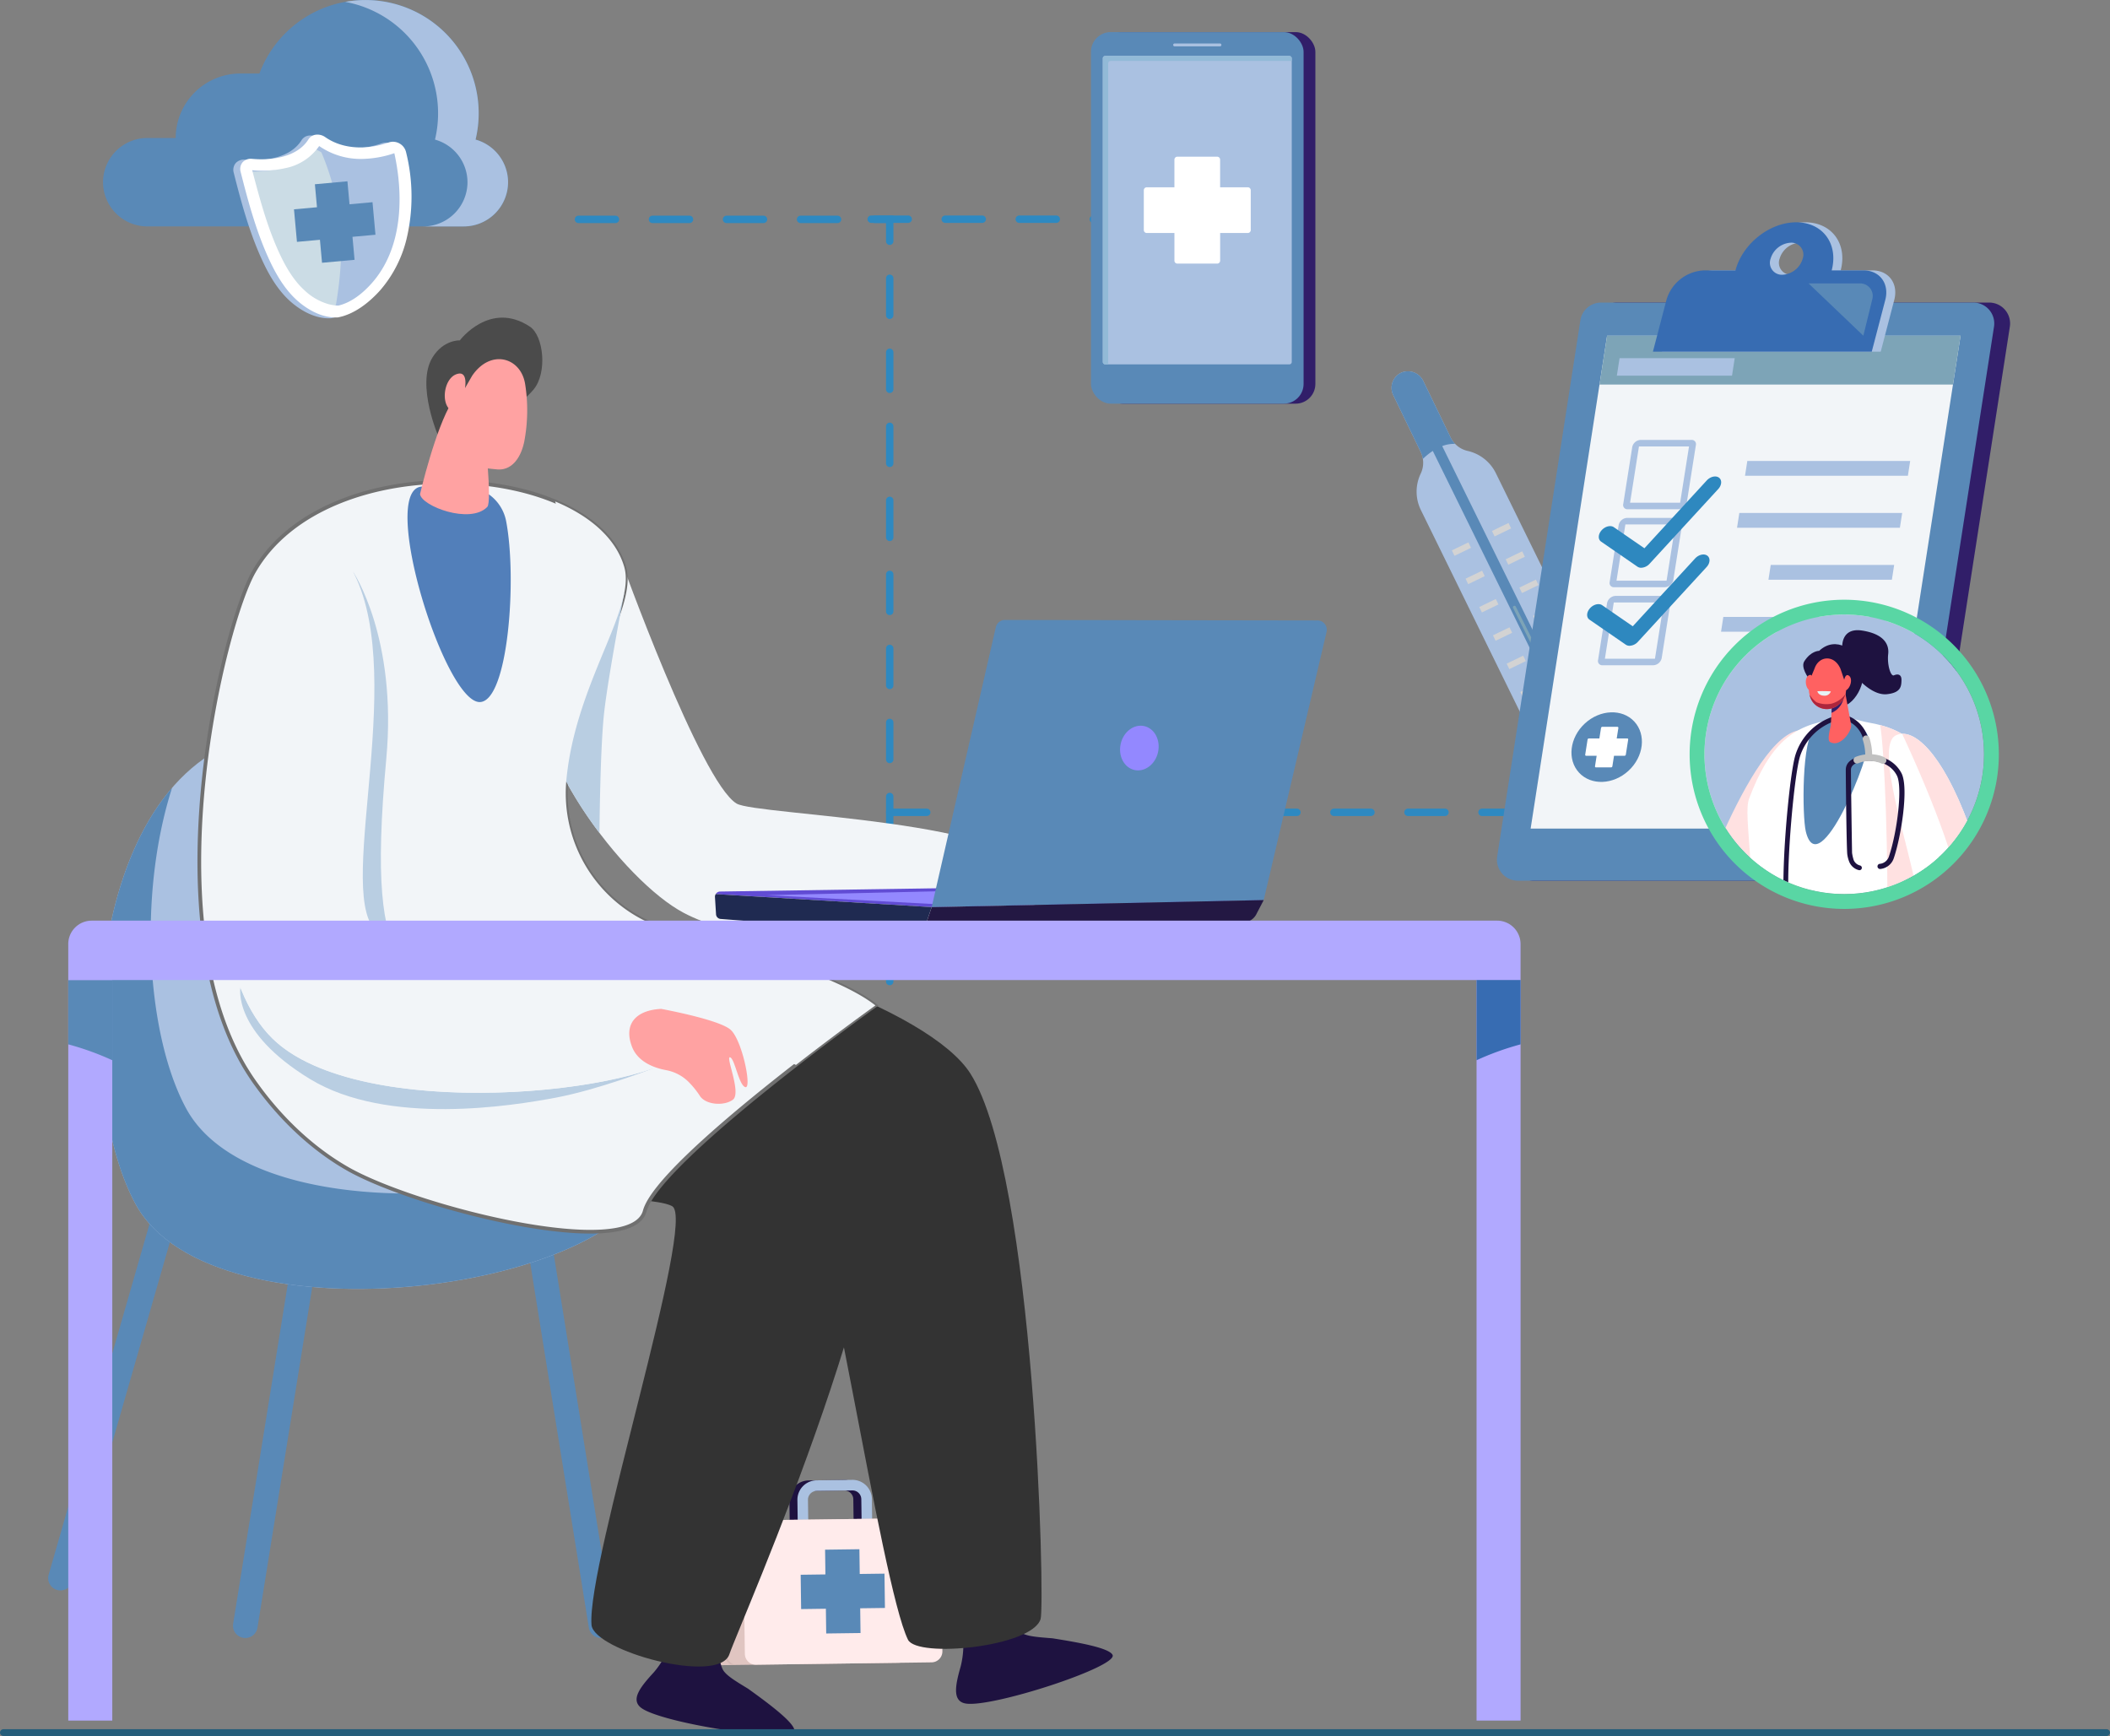 <svg xmlns="http://www.w3.org/2000/svg" xmlns:xlink="http://www.w3.org/1999/xlink" width="570" height="468.997" viewBox="0 0 570 468.997">
  <rect x="0" y="0" width="570" height="468.997" fill="#808080" stroke="none"/>
  <defs>
    <clipPath id="clip-path">
      <circle id="Ellipse_113" data-name="Ellipse 113" cx="37.759" cy="37.759" r="37.759" fill="none"/>
    </clipPath>
  </defs>
  <g id="occucare_andorra_3" transform="translate(-217 -4333)">
    <g id="Occucare_Taiwan_6" transform="translate(-595 4176)">
      <g id="Group_7633" data-name="Group 7633" transform="translate(822.831 216)">
        <g id="Group_7607" data-name="Group 7607" transform="translate(0)">
          <path id="Path_5918" data-name="Path 5918" d="M545.4,598H732.723" transform="translate(-315.88 -437.545)" fill="none" stroke="#2e89c1" stroke-linecap="round" stroke-width="2" stroke-dasharray="10"/>
          <path id="Path_5920" data-name="Path 5920" d="M545.4,598h68.353" transform="translate(-320.886 -597.783)" fill="none" stroke="#2e89c1" stroke-linecap="round" stroke-width="2" stroke-dasharray="10"/>
          <path id="Path_5919" data-name="Path 5919" d="M584.939,676.979V471.067H493" transform="translate(-355.42 -470.802)" fill="none" stroke="#2e89c1" stroke-linecap="round" stroke-width="2" stroke-dasharray="10"/>
          <g id="Group_7560" data-name="Group 7560" transform="translate(180.909 340.795)">
            <g id="Group_7559" data-name="Group 7559" transform="translate(21.511 0)">
              <g id="Group_7557" data-name="Group 7557" transform="translate(0 0.03)">
                <path id="Path_5865" data-name="Path 5865" d="M3161.116,647.769l-2.854.038-.091-6.813a2.391,2.391,0,0,0-2.42-2.353l-9.635.129a2.391,2.391,0,0,0-2.353,2.42l.091,6.813-2.854.038-.091-6.813a5.249,5.249,0,0,1,5.173-5.313l9.635-.129a5.249,5.249,0,0,1,5.313,5.172Z" transform="translate(-3140.907 -635.787)" fill="#1e1240"/>
              </g>
              <g id="Group_7558" data-name="Group 7558" transform="translate(2.163)">
                <path id="Path_5866" data-name="Path 5866" d="M3170.456,647.644l-2.854.038-.091-6.813a2.391,2.391,0,0,0-2.42-2.353l-9.635.129a2.391,2.391,0,0,0-2.353,2.42l.091,6.813-2.854.039-.091-6.813a5.248,5.248,0,0,1,5.172-5.313l9.635-.129a5.249,5.249,0,0,1,5.313,5.172Z" transform="translate(-3150.249 -635.661)" fill="#aac1e1"/>
              </g>
            </g>
            <path id="Path_5867" data-name="Path 5867" d="M3098.418,680.674l-47.441.635a2.964,2.964,0,0,0-2.924,3l.442,33.077a2.965,2.965,0,0,0,3,2.924l47.442-.635a2.964,2.964,0,0,0,2.924-3l-.442-33.077a2.964,2.964,0,0,0-3-2.925Z" transform="translate(-3048.053 -670.249)" fill="#e0c5c1"/>
            <path id="Path_5868" data-name="Path 5868" d="M3065.356,719.765l-.456-34.073a2.808,2.808,0,0,1,2.556-2.5l-1.391.019a2.685,2.685,0,0,0-1.6,2.487l.456,34.074a2.685,2.685,0,0,0,1.661,2.443l1.569-.021A2.68,2.68,0,0,1,3065.356,719.765Z" transform="translate(-3060.668 -672.183)" fill="#d4bab6"/>
            <path id="Path_5869" data-name="Path 5869" d="M3137.408,680.153l-47.441.635a2.965,2.965,0,0,0-2.924,3l.443,33.077a2.964,2.964,0,0,0,3,2.924l47.441-.635a2.965,2.965,0,0,0,2.924-3l-.442-33.077A2.965,2.965,0,0,0,3137.408,680.153Z" transform="translate(-3078.01 -669.848)" fill="#ffebeb"/>
            <path id="Path_5870" data-name="Path 5870" d="M3176.7,723.175l-6.684.089-.089-6.684-9.271.124.09,6.684-6.684.089.124,9.271,6.684-.089.09,6.684,9.271-.124-.09-6.684,6.684-.089Z" transform="translate(-3129.505 -697.837)" fill="#5989b7"/>
          </g>
          <g id="Group_7507" data-name="Group 7507" transform="translate(2.175 26.811)">
            <g id="Group_7506" data-name="Group 7506" transform="translate(0 0)">
              <path id="Path_5772" data-name="Path 5772" d="M-639.895,1947.8s21.746,60.576,31.469,66.427c5.377,3.235,78.065,4.447,81.073,20.363,5.241,27.761-71.1,21.948-95.336,9.172-16.2-8.539-43.635-44.15-40.151-68C-661.113,1963.923-652.995,1943.249-639.895,1947.8Z" transform="translate(794.4 -1882.951)" fill="#f2f5f8"/>
              <path id="Path_5773" data-name="Path 5773" d="M-494.5,2380.13a24.437,24.437,0,0,0-.154-12.391l12.5-4.117s.561,4.568,3.771,7.228c1.4,1.159,4.442,1.371,8.652,1.7,6.845,1.079,15.35,2.576,16.259,4.494,1.515,3.2-33.013,14.45-39.807,13.105C-496.829,2389.449-495.928,2385.127-494.5,2380.13Z" transform="translate(741.02 -2015.761)" fill="#1e1240"/>
              <path id="Path_5774" data-name="Path 5774" d="M-733.474,2124.788s-10.195,24.892,24.641,35.032c31.854,9.272,87.617-2.506,94.3,1.205s22.164,111.071,29.539,126.09c2.479,5.044,33.586,1.962,35.828-5.6,1.219-4.112-1.476-119.525-18.917-147.269-11.09-17.635-66.377-36.689-104.672-39.373C-725.563,2091.157-733.474,2118.462-733.474,2124.788Z" transform="translate(817.272 -1929.944)" fill="#333"/>
              <path id="Path_5775" data-name="Path 5775" d="M-617.856,2385.1a24.449,24.449,0,0,0,5.438-11.135l13.02,1.95s-1.555,4.333.115,8.152c.728,1.666,3.353,3.218,6.958,5.415,5.628,4.043,12.546,9.207,12.5,11.329-.085,3.537-35.983-1.951-41.446-6.208C-624.129,2392.377-621.38,2388.93-617.856,2385.1Z" transform="translate(781.425 -2019.062)" fill="#1e1240"/>
              <g id="Group_7492" data-name="Group 7492" transform="translate(0 111.789)">
                <g id="Group_7489" data-name="Group 7489" transform="translate(129.772 137.221)">
                  <path id="Path_5776" data-name="Path 5776" d="M-647.413,2325.74a3.318,3.318,0,0,1-1.62-2.368l-16.249-101.047a3.327,3.327,0,0,1,2.778-3.8,3.328,3.328,0,0,1,3.8,2.778l16.249,101.047a3.327,3.327,0,0,1-2.779,3.8A3.309,3.309,0,0,1-647.413,2325.74Z" transform="translate(665.322 -2218.49)" fill="#5989b7"/>
                </g>
                <g id="Group_7490" data-name="Group 7490" transform="translate(49.938 137.221)">
                  <path id="Path_5777" data-name="Path 5777" d="M-777.543,2325.74a3.32,3.32,0,0,0,1.619-2.368l16.249-101.047a3.328,3.328,0,0,0-2.778-3.8,3.328,3.328,0,0,0-3.8,2.778l-16.25,101.049a3.326,3.326,0,0,0,2.778,3.8A3.31,3.31,0,0,0-777.543,2325.74Z" transform="translate(782.538 -2218.49)" fill="#5989b7"/>
                </g>
                <g id="Group_7491" data-name="Group 7491" transform="translate(0 127.055)">
                  <path id="Path_5778" data-name="Path 5778" d="M-851.227,2308.312a3.32,3.32,0,0,0,1.9-2.157l28.276-98.363a3.326,3.326,0,0,0-2.3-4.1,3.327,3.327,0,0,0-4.1,2.3l-28.276,98.363a3.327,3.327,0,0,0,2.3,4.1A3.319,3.319,0,0,0-851.227,2308.312Z" transform="translate(855.86 -2203.563)" fill="#5989b7"/>
                </g>
                <path id="Path_5779" data-name="Path 5779" d="M-788.533,2017.179c33.093-4.21,54.287,74.88,54.287,74.88s54.777,6.438,49.4,41.5-119.824,49.867-140.849,11.111C-843.752,2111.387-838.908,2023.589-788.533,2017.179Z" transform="translate(849.296 -2017.016)" fill="#aac1e1"/>
                <path id="Path_5780" data-name="Path 5780" d="M-815.813,2039.37c-9.444,29.5-6.69,67.3,3.811,86.66,17.021,31.374,95.266,27.645,127.305,6.484a29.4,29.4,0,0,1-.151,8.172c-5.377,35.063-119.824,49.866-140.849,11.112C-839.7,2125.988-839.927,2067.371-815.813,2039.37Z" transform="translate(849.295 -2024.148)" fill="#5989b7"/>
              </g>
              <path id="Path_5781" data-name="Path 5781" d="M-765.568,2130.852s-10.195,24.893,24.641,35.032c31.854,9.277,75.311,6.453,81.994,10.166s-23.122,96.433-21.787,113.109c.561,7.006,34.444,16.341,37.246,7.941,2.69-8.065,51.491-117.326,40.071-149.371-6.993-19.624-41.841-30.912-80.135-33.6C-736.346,2110.421-765.568,2124.527-765.568,2130.852Z" transform="translate(827.507 -1936.003)" fill="#333"/>
              <path id="Path_5782" data-name="Path 5782" d="M-667.627,2039.493a38.46,38.46,0,0,1-29.13-40.737c2.4-26.423,18.97-46.537,15.626-57.844-8.39-28.379-80.359-33.142-100.055,1.436-8.05,14.127-27,90.9-2.913,132.934h0s.183.336.538.927c.128.211.258.422.388.633.119.193.248.4.39.623q1.152,1.834,2.425,3.567c4.387,6.095,12.6,15.758,24.486,22.548,18.594,10.625,76.623,25.133,80.3,11.443s62.322-55.559,62.322-55.559C-623.26,2051.543-648.731,2044.153-667.627,2039.493Z" transform="translate(836.736 -1873.651)" fill="#f2f5f8" stroke="#707070" stroke-width="1"/>
              <path id="Path_5783" data-name="Path 5783" d="M-657.223,2003.284a104.376,104.376,0,0,0,13.642,23.677c.081-7.675.363-24.775,1.3-32.8,1.226-10.522,5.377-31.879,5.377-31.879C-643.61,1960.66-652.547,1986.131-657.223,2003.284Z" transform="translate(792.512 -1887.749)" fill="#b9cee2"/>
              <path id="Path_5784" data-name="Path 5784" d="M-738.272,1953.75s11.966,17.742,8.936,50.534-1.1,46.288,3.6,53.626c8.9,13.9-12.535,4.262-17.8-9.47-.824-2.151-2.462-35.817-1.9-50.768S-738.272,1953.75-738.272,1953.75Z" transform="translate(820.679 -1885.051)" fill="#b9cee2"/>
              <path id="Path_5785" data-name="Path 5785" d="M-572.752,2061.957c-10.005-7.921-35.476-15.307-54.372-19.972a38.46,38.46,0,0,1-29.13-40.737c2.4-26.423,18.97-46.537,15.626-57.844-2.282-7.715-9.266-13.68-18.617-17.589,1.516,6.626,3.543,18.239,1.9,27.832-2.452,14.3-17.014,37.392-9.324,67.224,5.685,22.053,49.817,46.113,72.448,57.162C-582.457,2068.883-572.752,2061.957-572.752,2061.957Z" transform="translate(796.232 -1876.141)" fill="#f2f5f8"/>
              <path id="Path_5786" data-name="Path 5786" d="M-779.626,2118.65s-2.214,11.867,18.766,24.67,54.9,7.219,66.474,5.04,26.165-7.884,26.165-7.884-41.421,1.394-64.034-3.262S-779.626,2118.65-779.626,2118.65Z" transform="translate(831.567 -1937.637)" fill="#b9cee2"/>
              <path id="Path_5787" data-name="Path 5787" d="M-773.811,1948.06c3.836-3.989,16.13-6.981,20.755.608,16.539,27.145-3.531,86.484,6.822,98.482s65.65,10.48,84.084,25.631-84.187,30.949-111.662,3.859S-783.442,1958.076-773.811,1948.06Z" transform="translate(834.362 -1881.937)" fill="#f2f5f8"/>
              <path id="Path_5788" data-name="Path 5788" d="M-661.315,2107.67c-3.292-.757-7.97-.131-12.955.408-9.343,1.01-41.16,1.01-63.129-3.212s-27.273-5.122-37.626-22.04c-7.605-12.431-11.188-37.774-12.554-50.349-2.469,27.975-.253,58.566,13.768,72.389C-750.423,2127.922-672.589,2119.91-661.315,2107.67Z" transform="translate(834.362 -1910.157)" fill="#f2f5f8"/>
              <g id="Group_7493" data-name="Group 7493" transform="translate(180.137 81.676)">
                <path id="Path_5789" data-name="Path 5789" d="M-589.968,2079.872l92.822-1.406,54.1,3.713-89.7,1.9-58.34-3.514A1.416,1.416,0,0,1-589.968,2079.872Z" transform="translate(591.282 -2006.501)" fill="#614cd4"/>
                <path id="Path_5790" data-name="Path 5790" d="M-532.835,2085.06l-2.512,7.406c-.017,0-46.212-3.542-54.6-4.217a1.344,1.344,0,0,1-1.141-1.287l-.286-4.587a1.407,1.407,0,0,1,.2-.831Z" transform="translate(591.375 -2007.484)" fill="#1f2a51"/>
                <path id="Path_5791" data-name="Path 5791" d="M-524.481,2083.8l-46.177-2.462,58.637-1.351Z" transform="translate(584.767 -2006.985)" fill="#9388ff"/>
                <path id="Path_5792" data-name="Path 5792" d="M-505.426,2050.383l89.7-1.9,16.979-72.459a2.53,2.53,0,0,0-.548-2.217,2.531,2.531,0,0,0-2.11-.873l-84.413-.134a2.53,2.53,0,0,0-2.276,1.958Z" transform="translate(563.966 -1972.802)" fill="#5989b7"/>
                <ellipse id="Ellipse_111" data-name="Ellipse 111" cx="6.077" cy="5.168" rx="6.077" ry="5.168" transform="translate(108.284 39.42) rotate(-77.492)" fill="#9388ff"/>
                <path id="Path_5793" data-name="Path 5793" d="M-416.905,2083.92l-1.872,3.584a4.137,4.137,0,0,1-3.781,2.457c-14.549,0-82.452,3.14-86.555,3.269l2.512-7.405Z" transform="translate(565.142 -2008.239)" fill="#231843"/>
              </g>
              <path id="Path_5795" data-name="Path 5795" d="M-616.74,2127.08s15.565,2.846,18.721,5.614,5.808,15.9,4.04,15.525-2.9-7.789-4.167-8.061,3.156,9.7.757,11.469-7.449,1.388-8.961-1.135a23.1,23.1,0,0,0-2.645-3.326,11.588,11.588,0,0,0-6.412-3.536c-3.146-.587-7.665-2.163-9.25-6.4C-626.964,2131.086-623.467,2127.406-616.74,2127.08Z" transform="translate(782.352 -1940.329)" fill="#ffa2a2"/>
              <g id="Group_7498" data-name="Group 7498" transform="translate(5.431 162.914)">
                <g id="Group_7495" data-name="Group 7495" transform="translate(0.002 16.046)">
                  <rect id="Rectangle_750" data-name="Rectangle 750" width="11.89" height="200.058" transform="translate(0.002)" fill="#b1a9ff"/>
                  <g id="Group_7494" data-name="Group 7494">
                    <path id="Path_5796" data-name="Path 5796" d="M-835.988,2115.64h-11.89v17.368a76.132,76.132,0,0,1,11.89,4.29Z" transform="translate(847.878 -2115.64)" fill="#5989b7"/>
                  </g>
                </g>
                <path id="Path_5797" data-name="Path 5797" d="M-461.867,2092.08H-841.554a6.325,6.325,0,0,0-6.326,6.325v9.725h392.331v-9.725A6.325,6.325,0,0,0-461.867,2092.08Z" transform="translate(847.88 -2092.08)" fill="#b1a9ff"/>
                <g id="Group_7497" data-name="Group 7497" transform="translate(380.445 16.046)">
                  <rect id="Rectangle_751" data-name="Rectangle 751" width="11.89" height="200.058" transform="translate(11.89 200.058) rotate(180)" fill="#b1a9ff"/>
                  <g id="Group_7496" data-name="Group 7496" transform="translate(0.003)">
                    <path id="Path_5798" data-name="Path 5798" d="M-289.3,2115.64h11.89v17.368a76.129,76.129,0,0,0-11.89,4.29Z" transform="translate(289.3 -2115.64)" fill="#376cb2"/>
                  </g>
                </g>
              </g>
              <path id="Path_5799" data-name="Path 5799" d="M-686.684,1929.011a11.5,11.5,0,0,0-9.495-9.172,45.639,45.639,0,0,0-13.544-.115c-11.229,1.614,6.551,58.691,16.02,58.184C-686.123,1977.5-683.693,1944.6-686.684,1929.011Z" transform="translate(810.401 -1874.054)" fill="#527fba"/>
              <g id="Group_7505" data-name="Group 7505" transform="translate(100.462)">
                <path id="Path_5800" data-name="Path 5800" d="M-674.233,1874.884c-10.78-7.1-18.9,3.727-18.9,3.727s-4.428-.211-7.389,4.611c-4.569,7.43,1.757,21.74,1.757,21.74s18.207-4.217,25.561-13.083C-669.438,1887.324-670.5,1877.341-674.233,1874.884Z" transform="translate(703.887 -1872.47)" fill="#4b4b4b"/>
                <path id="Path_5801" data-name="Path 5801" d="M-695.338,1896.828c-4.542,7.22-8.673,24.96-8.673,24.96.4,3.253,13.577,8.239,18.169,3.461,1.344-1.4-.726-19.952-.726-19.952S-694.4,1895.331-695.338,1896.828Z" transform="translate(704.011 -1874.114)" fill="#ffa2a2"/>
                <path id="Path_5802" data-name="Path 5802" d="M-689.47,1889l-6.817,11.815a8.321,8.321,0,0,0,3.721,10.988c3.209,1.635,5.412,2.1,9.875,2.487,3.719.316,6.31-2.768,7.307-7.522a45.365,45.365,0,0,0,.251-15.432C-676.226,1884-684.464,1881.621-689.47,1889Z" transform="translate(703.542 -1873.288)" fill="#ffa2a2"/>
                <path id="Path_5806" data-name="Path 5806" d="M-691.283,1894.468a11.9,11.9,0,0,1-.008-2.524c.14-1.6-.022-4.012-2.5-3.052-3.6,1.4-4.337,9.172-.439,10.166C-691.334,1899.8-691.019,1896.588-691.283,1894.468Z" transform="translate(703.524 -1873.571)" fill="#ffa2a2"/>
              </g>
            </g>
          </g>
          <g id="Group_7514" data-name="Group 7514" transform="translate(17 -59)">
            <g id="Group_7509" data-name="Group 7509">
              <path id="Path_5811" data-name="Path 5811" d="M664.466,322.188a30.587,30.587,0,0,0-58.389-17.854h-5.2a17.475,17.475,0,0,0-17.423,17.421h-7.679A11.98,11.98,0,0,0,563.827,333.7h0a11.98,11.98,0,0,0,11.944,11.944H661.3A11.98,11.98,0,0,0,673.248,333.7h0a11.99,11.99,0,0,0-8.782-11.511Z" transform="translate(-563.827 -284.473)" fill="#5989b7"/>
              <path id="Path_5812" data-name="Path 5812" d="M949.957,322.191a30.584,30.584,0,0,0-35.213-37.212,30.609,30.609,0,0,1,24.25,37.212,11.99,11.99,0,0,1,8.782,11.514h0a11.98,11.98,0,0,1-11.944,11.944h10.961A11.98,11.98,0,0,0,958.737,333.7h0a11.99,11.99,0,0,0-8.78-11.514Z" transform="translate(-849.317 -284.476)" fill="#aac1e1"/>
            </g>
            <g id="Group_7513" data-name="Group 7513" transform="translate(35.197 36.368)">
              <path id="Path_5813" data-name="Path 5813" d="M791.84,488.184c5.316,3.865,12.647,3.728,18.783,1.665a1.839,1.839,0,0,1,2.267,1.3c1.412,6.808,2.022,14.051.649,21-1.389,7.032-4.777,13.9-10.494,18.395a17.186,17.186,0,0,1-6.919,3.546,13.1,13.1,0,0,1-6.734-1.9c-5.837-3.312-9.248-9.71-11.7-15.7-2.7-6.577-4.405-13.721-6.339-20.352a1.418,1.418,0,0,1,1.5-1.752c5.864.5,13.248-.715,16.729-5.927a1.643,1.643,0,0,1,2.257-.271Z" transform="translate(-767.814 -486.301)" fill="#aac1e1"/>
              <g id="Group_7510" data-name="Group 7510" transform="translate(3.496 1.654)">
                <path id="Path_5814" data-name="Path 5814" d="M771.351,496.552a1.418,1.418,0,0,1,1.5-1.752c5.863.5,13.3-.46,16.729-5.927a1.276,1.276,0,0,1,.6-.5,68.627,68.627,0,0,1,5.418,15.794c2.182,9.871,1.467,20.423-.385,30.316-9.846-.8-15.23-11.461-18.29-19.528C774.648,508.961,773.1,502.538,771.351,496.552Z" transform="translate(-771.309 -488.374)" fill="#cbdce5"/>
              </g>
              <g id="Group_7511" data-name="Group 7511" transform="translate(0 0.228)">
                <path id="Path_5815" data-name="Path 5815" d="M778.933,530.027c-4.079.193-8.071-2.027-10.972-4.641-3.53-3.184-5.95-7.519-7.882-11.841-3.256-7.284-5.388-15.191-7.327-22.858a2.849,2.849,0,0,1,.523-2.558,3,3,0,0,1,2.473-.954c5.192.509,12.31-.349,15.362-5.307a2.737,2.737,0,0,1,1.981-1.207,3.665,3.665,0,0,1,2.538.665h0c5.02,3.5,11.746,3.366,17.241,1.395a3.575,3.575,0,0,1,2.811.319,3.62,3.62,0,0,1,1.75,2.285,49.373,49.373,0,0,1,.091,23.727,33.116,33.116,0,0,1-7.06,13.634c-2.9,3.244-6.92,6.472-11.362,7.321l-.083.014Zm6.731-42.823a19.7,19.7,0,0,1-11.688-3.482,14.53,14.53,0,0,1-9.235,5.992,28.672,28.672,0,0,1-8.86.549c1.953,7.416,3.942,14.936,7.125,21.939,1.738,3.826,3.9,7.682,7.009,10.505a15.689,15.689,0,0,0,6.354,3.695,11.023,11.023,0,0,0,2.787.425c3.586-.837,6.728-3.447,9.081-6.112,8.245-9.342,8.619-23.394,6.046-35.059a28.335,28.335,0,0,1-8.618,1.545Z" transform="translate(-752.646 -480.64)" fill="#aac1e1"/>
              </g>
              <g id="Group_7512" data-name="Group 7512" transform="translate(1.867 0)">
                <path id="Path_5816" data-name="Path 5816" d="M788.945,528.821c-4.079.193-8.072-2.027-10.972-4.641-3.53-3.184-5.95-7.519-7.882-11.841-3.256-7.284-5.388-15.19-7.327-22.858a2.848,2.848,0,0,1,.522-2.558,3,3,0,0,1,2.473-.954c5.192.509,12.309-.349,15.362-5.307a2.737,2.737,0,0,1,1.982-1.207,3.664,3.664,0,0,1,2.538.665h0c5.02,3.5,11.746,3.366,17.241,1.395a3.575,3.575,0,0,1,2.811.319,3.618,3.618,0,0,1,1.75,2.285,49.373,49.373,0,0,1,.091,23.726,33.117,33.117,0,0,1-7.06,13.634c-2.9,3.244-6.92,6.471-11.362,7.32l-.083.015ZM795.676,486a19.7,19.7,0,0,1-11.688-3.481,14.53,14.53,0,0,1-9.235,5.992,28.681,28.681,0,0,1-8.86.549c1.953,7.416,3.943,14.936,7.125,21.939,1.738,3.826,3.9,7.682,7.009,10.505a15.691,15.691,0,0,0,6.354,3.695,11.028,11.028,0,0,0,2.786.425c3.586-.837,6.728-3.447,9.08-6.112,8.245-9.342,8.619-23.394,6.046-35.059A28.336,28.336,0,0,1,795.676,486Z" transform="translate(-762.658 -479.434)" fill="#fff"/>
              </g>
              <path id="Path_5817" data-name="Path 5817" d="M861.733,552.784l-6.21.564-.564-6.21-8.79.8.564,6.21-6.21.564.8,8.792,6.21-.564.564,6.21,8.79-.8-.564-6.21,6.21-.564Z" transform="translate(-824.131 -534.527)" fill="#5989b7"/>
            </g>
          </g>
          <g id="Group_7574" data-name="Group 7574" transform="translate(283.887 -50.326)">
            <g id="Group_7571" data-name="Group 7571" transform="translate(3.184)">
              <rect id="Rectangle_752" data-name="Rectangle 752" width="57.435" height="100.381" rx="5.329" fill="#311e69"/>
            </g>
            <g id="Group_7572" data-name="Group 7572">
              <rect id="Rectangle_753" data-name="Rectangle 753" width="57.435" height="100.381" rx="5.329" fill="#5989b7"/>
            </g>
            <rect id="Rectangle_754" data-name="Rectangle 754" width="51.049" height="83.323" rx="0.625" transform="translate(3.193 6.438)" fill="#aac1e1"/>
            <path id="Path_5886" data-name="Path 5886" d="M2795.083,627.49h-7.469v-7.468a.8.8,0,0,0-.8-.8h-10.747a.8.8,0,0,0-.8.8v7.468H2767.8a.8.8,0,0,0-.8.8V639.04a.8.8,0,0,0,.8.8h7.469v7.469a.8.8,0,0,0,.8.8h10.752a.8.8,0,0,0,.8-.8v-7.472h7.469a.8.8,0,0,0,.8-.8V628.288a.8.8,0,0,0-.8-.8Z" transform="translate(-2752.727 -585.564)" fill="#fff"/>
            <path id="Path_5887" data-name="Path 5887" d="M2757.891,595.281a.656.656,0,0,1,.654-.656h48.943v-.7a.656.656,0,0,0-.654-.656h-49.739a.656.656,0,0,0-.655.656V675.94a.656.656,0,0,0,.655.656h.8Z" transform="translate(-2753.245 -586.834)" fill="#92bad7"/>
            <g id="Group_7573" data-name="Group 7573" transform="translate(22.201 3.076)">
              <path id="Path_5888" data-name="Path 5888" d="M2787.212,590.067h-12.266a.387.387,0,0,0,0,.774h12.266a.387.387,0,1,0,0-.774Z" transform="translate(-2774.56 -590.067)" fill="#aac1e1"/>
            </g>
          </g>
          <g id="Group_7606" data-name="Group 7606" transform="translate(329.366 1.054)">
            <g id="Group_7599" data-name="Group 7599" transform="matrix(-0.342, 0.94, -0.94, -0.342, 143.999, 77.751)">
              <path id="Path_5891" data-name="Path 5891" d="M105.309,2.229a11.483,11.483,0,0,0-15.118,1.34L18.054,78.613a11.269,11.269,0,0,0-3.077,9.342,6.783,6.783,0,0,1-1.934,5.566L1.368,105.531A4.632,4.632,0,0,0,1,111.687a4.5,4.5,0,0,0,6.657.247L19.479,99.775a6.781,6.781,0,0,1,5.508-2.091,11.27,11.27,0,0,0,9.251-3.342l72.343-75.258a11.311,11.311,0,0,0-1.272-16.854Z" transform="translate(0 0)" fill="#aac1e1"/>
              <g id="Group_7575" data-name="Group 7575" transform="translate(0 10.762)">
                <path id="Path_5892" data-name="Path 5892" d="M80.284,1.99,78.237,0,16.088,64.768a8.734,8.734,0,0,1-1.752-3.089,7.191,7.191,0,0,1-1.293,1.834L1.368,75.525A4.632,4.632,0,0,0,1,81.682a4.5,4.5,0,0,0,6.657.247L19.479,69.766A7.2,7.2,0,0,1,21.15,68.5a18.344,18.344,0,0,1-2.966-1.785Z" transform="translate(0 19.246)" fill="#5989b7"/>
                <path id="Path_5893" data-name="Path 5893" d="M20.333,2.422A1.427,1.427,0,1,0,18.286.432L0,19.246l2.047,1.99Z" transform="translate(78.237 0)" fill="#d3d3d3"/>
              </g>
              <g id="Group_7586" data-name="Group 7586" transform="translate(38.111 23.236)">
                <g id="Group_7576" data-name="Group 7576" transform="translate(53.295 0)">
                  <rect id="Rectangle_755" data-name="Rectangle 755" width="1.631" height="4.962" transform="matrix(0.697, -0.717, 0.717, 0.697, 0, 1.17)" fill="#d3d3d3"/>
                </g>
                <g id="Group_7577" data-name="Group 7577" transform="translate(47.373 6.093)">
                  <rect id="Rectangle_756" data-name="Rectangle 756" width="1.631" height="4.962" transform="matrix(0.697, -0.717, 0.717, 0.697, 0, 1.17)" fill="#d3d3d3"/>
                </g>
                <g id="Group_7578" data-name="Group 7578" transform="translate(41.451 12.185)">
                  <rect id="Rectangle_757" data-name="Rectangle 757" width="1.631" height="4.962" transform="matrix(0.697, -0.717, 0.717, 0.697, 0, 1.17)" fill="#d3d3d3"/>
                </g>
                <g id="Group_7579" data-name="Group 7579" transform="translate(35.53 18.277)">
                  <rect id="Rectangle_758" data-name="Rectangle 758" width="1.631" height="4.962" transform="matrix(0.697, -0.717, 0.717, 0.697, 0, 1.17)" fill="#d3d3d3"/>
                </g>
                <g id="Group_7580" data-name="Group 7580" transform="translate(29.608 24.37)">
                  <rect id="Rectangle_759" data-name="Rectangle 759" width="1.631" height="4.962" transform="matrix(0.697, -0.717, 0.717, 0.697, 0, 1.17)" fill="#d3d3d3"/>
                </g>
                <g id="Group_7581" data-name="Group 7581" transform="translate(23.686 30.463)">
                  <rect id="Rectangle_760" data-name="Rectangle 760" width="1.631" height="4.962" transform="matrix(0.697, -0.717, 0.717, 0.697, 0, 1.17)" fill="#d3d3d3"/>
                </g>
                <g id="Group_7582" data-name="Group 7582" transform="translate(17.765 36.555)">
                  <rect id="Rectangle_761" data-name="Rectangle 761" width="1.631" height="4.962" transform="matrix(0.697, -0.717, 0.717, 0.697, 0, 1.17)" fill="#d3d3d3"/>
                </g>
                <g id="Group_7583" data-name="Group 7583" transform="translate(11.843 42.648)">
                  <rect id="Rectangle_762" data-name="Rectangle 762" width="1.631" height="4.962" transform="matrix(0.697, -0.717, 0.717, 0.697, 0, 1.17)" fill="#d3d3d3"/>
                </g>
                <g id="Group_7584" data-name="Group 7584" transform="translate(5.922 48.74)">
                  <rect id="Rectangle_763" data-name="Rectangle 763" width="1.631" height="4.962" transform="matrix(0.697, -0.717, 0.717, 0.697, 0, 1.17)" fill="#d3d3d3"/>
                </g>
                <g id="Group_7585" data-name="Group 7585" transform="translate(0 54.832)">
                  <rect id="Rectangle_764" data-name="Rectangle 764" width="1.631" height="4.962" transform="matrix(0.697, -0.717, 0.717, 0.697, 0, 1.17)" fill="#d3d3d3"/>
                </g>
              </g>
              <g id="Group_7597" data-name="Group 7597" transform="translate(29.484 14.851)">
                <g id="Group_7587" data-name="Group 7587" transform="translate(53.295 0)">
                  <rect id="Rectangle_765" data-name="Rectangle 765" width="1.631" height="4.962" transform="matrix(0.697, -0.717, 0.717, 0.697, 0, 1.17)" fill="#d3d3d3"/>
                </g>
                <g id="Group_7588" data-name="Group 7588" transform="translate(47.373 6.093)">
                  <rect id="Rectangle_766" data-name="Rectangle 766" width="1.631" height="4.962" transform="matrix(0.697, -0.717, 0.717, 0.697, 0, 1.17)" fill="#d3d3d3"/>
                </g>
                <g id="Group_7589" data-name="Group 7589" transform="translate(41.451 12.185)">
                  <rect id="Rectangle_767" data-name="Rectangle 767" width="1.631" height="4.962" transform="matrix(0.697, -0.717, 0.717, 0.697, 0, 1.17)" fill="#d3d3d3"/>
                </g>
                <g id="Group_7590" data-name="Group 7590" transform="translate(35.53 18.277)">
                  <rect id="Rectangle_768" data-name="Rectangle 768" width="1.631" height="4.962" transform="matrix(0.697, -0.717, 0.717, 0.697, 0, 1.17)" fill="#d3d3d3"/>
                </g>
                <g id="Group_7591" data-name="Group 7591" transform="translate(29.608 24.371)">
                  <rect id="Rectangle_769" data-name="Rectangle 769" width="1.631" height="4.962" transform="matrix(0.697, -0.717, 0.717, 0.697, 0, 1.17)" fill="#d3d3d3"/>
                </g>
                <g id="Group_7592" data-name="Group 7592" transform="translate(23.686 30.463)">
                  <rect id="Rectangle_770" data-name="Rectangle 770" width="1.631" height="4.962" transform="matrix(0.697, -0.717, 0.717, 0.697, 0, 1.17)" fill="#d3d3d3"/>
                </g>
                <g id="Group_7593" data-name="Group 7593" transform="translate(17.765 36.555)">
                  <rect id="Rectangle_771" data-name="Rectangle 771" width="1.631" height="4.962" transform="matrix(0.697, -0.717, 0.717, 0.697, 0, 1.17)" fill="#d3d3d3"/>
                </g>
                <g id="Group_7594" data-name="Group 7594" transform="translate(11.843 42.648)">
                  <rect id="Rectangle_772" data-name="Rectangle 772" width="1.631" height="4.962" transform="matrix(0.697, -0.717, 0.717, 0.697, 0, 1.17)" fill="#d3d3d3"/>
                </g>
                <g id="Group_7595" data-name="Group 7595" transform="translate(5.922 48.74)">
                  <rect id="Rectangle_773" data-name="Rectangle 773" width="1.631" height="4.962" transform="matrix(0.697, -0.717, 0.717, 0.697, 0, 1.17)" fill="#d3d3d3"/>
                </g>
                <g id="Group_7596" data-name="Group 7596" transform="translate(0 54.832)">
                  <rect id="Rectangle_774" data-name="Rectangle 774" width="1.631" height="4.962" transform="matrix(0.697, -0.717, 0.717, 0.697, 0, 1.17)" fill="#d3d3d3"/>
                </g>
              </g>
              <path id="Path_5894" data-name="Path 5894" d="M12.461.653h0A1.266,1.266,0,0,0,10.445.383L.123,11.005s-.687,1.133,1.193,1.538c1.6.346,8.9-8,11-10.456A1.262,1.262,0,0,0,12.461.653Z" transform="translate(1.957 94.443)" fill="#5989b7"/>
              <g id="Group_7598" data-name="Group 7598" transform="translate(49.926 31.994)">
                <path id="Path_5895" data-name="Path 5895" d="M.125,29.859a.406.406,0,0,1-.008-.577L27.652.123a.408.408,0,1,1,.585.569L.7,29.851a.406.406,0,0,1-.576.008Z" transform="translate(0 0)" fill="#7da4b7"/>
              </g>
            </g>
            <g id="Group_7555" data-name="Group 7555" transform="translate(64.19)">
              <g id="Group_7554" data-name="Group 7554" transform="translate(0)">
                <g id="Group_7552" data-name="Group 7552">
                  <g id="Group_7551" data-name="Group 7551">
                    <path id="Path_5847" data-name="Path 5847" d="M2882.578,1185.047H2782.017a5.653,5.653,0,0,1-5.586-6.519l22.473-144.88a5.652,5.652,0,0,1,5.586-4.786h100.568a5.653,5.653,0,0,1,5.586,6.519l-22.473,144.879A5.652,5.652,0,0,1,2882.578,1185.047Z" transform="translate(-2772.086 -1007.175)" fill="#311e69"/>
                    <path id="Path_5848" data-name="Path 5848" d="M2868.4,1185.047H2767.827a5.653,5.653,0,0,1-5.585-6.519l22.472-144.88a5.652,5.652,0,0,1,5.586-4.786h100.57a5.652,5.652,0,0,1,5.584,6.519l-22.473,144.879a5.651,5.651,0,0,1-5.587,4.786Z" transform="translate(-2762.175 -1007.175)" fill="#5989b7"/>
                    <path id="Path_5849" data-name="Path 5849" d="M2887.867,1191.721H2792.38l20.652-133.148h95.488Z" transform="translate(-2783.277 -1027.928)" fill="#f2f5f8"/>
                    <g id="Group_7532" data-name="Group 7532" transform="translate(27.708 30.643)">
                      <path id="Path_5850" data-name="Path 5850" d="M2856.16,1058.57h95.488l-2.045,13.189H2854.11Z" transform="translate(-2854.11 -1058.57)" fill="#7da4b7"/>
                    </g>
                    <g id="Group_7533" data-name="Group 7533" transform="translate(32.393 36.708)">
                      <path id="Path_5851" data-name="Path 5851" d="M2870.379,1078.7h31.109l-.732,4.722h-31.109Z" transform="translate(-2869.647 -1078.7)" fill="#aac1e1"/>
                    </g>
                    <g id="Group_7538" data-name="Group 7538" transform="translate(60.536 64.476)">
                      <g id="Group_7534" data-name="Group 7534" transform="translate(6.481 0)">
                        <path id="Path_5852" data-name="Path 5852" d="M2985.153,1170.83h43.995l-.62,4h-44Z" transform="translate(-2984.53 -1170.83)" fill="#aac1e1"/>
                      </g>
                      <g id="Group_7535" data-name="Group 7535" transform="translate(4.323 14.045)">
                        <path id="Path_5853" data-name="Path 5853" d="M2977.983,1217.43h43.995l-.62,4h-43.995Z" transform="translate(-2977.363 -1217.43)" fill="#aac1e1"/>
                      </g>
                      <g id="Group_7536" data-name="Group 7536" transform="translate(12.807 28.091)">
                        <path id="Path_5854" data-name="Path 5854" d="M3006.143,1264.03h33.345l-.621,4h-33.345Z" transform="translate(-3005.523 -1264.03)" fill="#aac1e1"/>
                      </g>
                      <g id="Group_7537" data-name="Group 7537" transform="translate(0 42.136)">
                        <path id="Path_5855" data-name="Path 5855" d="M2963.644,1310.63h43.995l-.62,4h-43.994Z" transform="translate(-2963.024 -1310.63)" fill="#aac1e1"/>
                      </g>
                    </g>
                    <g id="Group_7541" data-name="Group 7541" transform="translate(42.135)">
                      <g id="Group_7539" data-name="Group 7539" transform="translate(2.432)">
                        <path id="Path_5856" data-name="Path 5856" d="M2966.925,969.9h-8.586c1.879-7.176-2.415-12.994-9.591-12.994s-14.517,5.818-16.4,12.994h-8.586a11.075,11.075,0,0,0-10.068,7.979l-3.653,13.969h59.117l3.653-13.969C2973.968,973.471,2971.329,969.9,2966.925,969.9Zm-21.888,1.178a3.23,3.23,0,0,1-3.2-4.33,6.013,6.013,0,0,1,5.466-4.33,3.231,3.231,0,0,1,3.2,4.33,6.012,6.012,0,0,1-5.463,4.33Z" transform="translate(-2910.044 -956.905)" fill="#aac1e1"/>
                      </g>
                      <g id="Group_7540" data-name="Group 7540">
                        <path id="Path_5857" data-name="Path 5857" d="M2958.855,969.9h-8.585c1.879-7.176-2.415-12.994-9.591-12.994s-14.516,5.818-16.4,12.994H2915.7a11.074,11.074,0,0,0-10.068,7.979l-3.653,13.969h59.117l3.653-13.969C2965.9,973.471,2963.259,969.9,2958.855,969.9Zm-21.888,1.178a3.23,3.23,0,0,1-3.2-4.33,6.012,6.012,0,0,1,5.464-4.33,3.23,3.23,0,0,1,3.2,4.33,6.011,6.011,0,0,1-5.463,4.33Z" transform="translate(-2901.975 -956.905)" fill="#376cb2"/>
                      </g>
                    </g>
                    <g id="Group_7550" data-name="Group 7550" transform="translate(24.368 58.788)">
                      <g id="Group_7544" data-name="Group 7544" transform="translate(0 30.959)">
                        <g id="Group_7542" data-name="Group 7542" transform="translate(2.917 11.185)">
                          <path id="Path_5858" data-name="Path 5858" d="M2852.755,1309.122l2.436-15.42a2.436,2.436,0,0,1,2.237-1.912h13.749a1.14,1.14,0,0,1,1.2,1.4l-2.436,15.421a2.436,2.436,0,0,1-2.238,1.911h-13.75a1.141,1.141,0,0,1-1.2-1.4Zm17.771-15.56H2857l-2.4,15.2h13.524Z" transform="translate(-2852.723 -1291.786)" fill="#aac1e1"/>
                        </g>
                        <g id="Group_7543" data-name="Group 7543" transform="translate(0 0)">
                          <path id="Path_5859" data-name="Path 5859" d="M2854.5,1279.329a1.761,1.761,0,0,1-1.015-.292l-9.817-6.766c-.885-.609-.833-1.978.115-3.056s2.436-1.456,3.321-.846l8.258,5.692,16.83-18.314c.973-1.059,2.458-1.4,3.315-.758s.765,2.018-.209,3.078l-18.544,20.178a3.2,3.2,0,0,1-2.255,1.082Z" transform="translate(-2843.036 -1254.666)" fill="#2e88bf"/>
                        </g>
                      </g>
                      <g id="Group_7546" data-name="Group 7546" transform="translate(9.716 0)">
                        <g id="Group_7545" data-name="Group 7545" transform="translate(0)">
                          <path id="Path_5860" data-name="Path 5860" d="M2875.315,1169.292l2.436-15.421a2.435,2.435,0,0,1,2.239-1.911h13.75a1.14,1.14,0,0,1,1.2,1.4l-2.436,15.421a2.435,2.435,0,0,1-2.239,1.911h-13.749a1.14,1.14,0,0,1-1.2-1.4Zm17.771-15.56h-13.524l-2.4,15.2h13.524Z" transform="translate(-2875.283 -1151.956)" fill="#aac1e1"/>
                        </g>
                      </g>
                      <g id="Group_7549" data-name="Group 7549" transform="translate(3.146 9.883)">
                        <g id="Group_7547" data-name="Group 7547" transform="translate(2.907 11.185)">
                          <path id="Path_5861" data-name="Path 5861" d="M2863.165,1239.2l2.436-15.42a2.436,2.436,0,0,1,2.239-1.912h13.75a1.141,1.141,0,0,1,1.2,1.4l-2.436,15.421a2.436,2.436,0,0,1-2.239,1.911h-13.749a1.141,1.141,0,0,1-1.2-1.4Zm17.771-15.561h-13.524l-2.4,15.2h13.524Z" transform="translate(-2863.134 -1221.866)" fill="#aac1e1"/>
                        </g>
                        <g id="Group_7548" data-name="Group 7548" transform="translate(0 0)">
                          <path id="Path_5862" data-name="Path 5862" d="M2864.921,1209.409a1.763,1.763,0,0,1-1.011-.292l-9.817-6.766c-.886-.609-.834-1.978.115-3.056s2.436-1.456,3.322-.846l8.258,5.692,16.83-18.314c.973-1.06,2.458-1.4,3.315-.758s.764,2.019-.209,3.078l-18.544,20.179a3.2,3.2,0,0,1-2.258,1.081Z" transform="translate(-2853.461 -1184.746)" fill="#2e88bf"/>
                        </g>
                      </g>
                    </g>
                  </g>
                  <path id="Path_5863" data-name="Path 5863" d="M3056.276,1025.824l2.444-9.935a3.383,3.383,0,0,0-3.286-4.195H3041.48Z" transform="translate(-2957.298 -995.183)" fill="#5989b7"/>
                </g>
                <g id="Group_7553" data-name="Group 7553" transform="translate(16.281 128.503)">
                  <g id="Group_7556" data-name="Group 7556" transform="translate(0 0)">
                    <ellipse id="Ellipse_114" data-name="Ellipse 114" cx="10.168" cy="8.691" rx="10.168" ry="8.691" transform="translate(0 13.808) rotate(-42.771)" fill="#5989b7"/>
                    <path id="Path_5864" data-name="Path 5864" d="M2994.611,1384.109h-2.837l.446-2.837a.254.254,0,0,0-.256-.3h-4.078a.369.369,0,0,0-.35.3l-.446,2.837h-2.837a.37.37,0,0,0-.35.3l-.641,4.084a.253.253,0,0,0,.255.3h2.837l-.445,2.837a.253.253,0,0,0,.255.3h4.084a.37.37,0,0,0,.351-.3l.445-2.837h2.837a.369.369,0,0,0,.351-.3l.642-4.084a.254.254,0,0,0-.261-.3Z" transform="translate(-2975.699 -1373.169)" fill="#fff"/>
                  </g>
                </g>
              </g>
              <g id="Group_7527" data-name="Group 7527" transform="translate(52.054 101.966)">
                <g id="Group_7526" data-name="Group 7526" transform="translate(4.008 4.004)">
                  <g id="Group_7525" data-name="Group 7525" transform="translate(0 0)" clip-path="url(#clip-path)">
                    <path id="Ellipse_112" data-name="Ellipse 112" d="M37.759,0A37.759,37.759,0,1,1,0,37.759,37.759,37.759,0,0,1,37.759,0Z" fill="#aac1e1"/>
                    <g id="Group_7524" data-name="Group 7524" transform="translate(-12.854 4.23)">
                      <path id="Path_5819" data-name="Path 5819" d="M1854.712,1253.332c-13.734-2.754-31.993,52.3-31.993,52.3s-12.128,24.829-6.964,44.007,23.341-15.831,29.367-25.048S1871.694,1256.735,1854.712,1253.332Z" transform="translate(-1814.476 -1226.247)" fill="#ffe1e1"/>
                      <path id="Path_5820" data-name="Path 5820" d="M1887.51,1809.733a80.058,80.058,0,0,0,24.677.518l-24.4-10.614C1887.652,1803.055,1887.564,1806.445,1887.51,1809.733Z" transform="translate(-1871.558 -1653.311)" fill="#311e69"/>
                      <path id="Path_5821" data-name="Path 5821" d="M2099.373,1857.427c-.073-4.3-.084-9.115-.143-14.144l-30.492,3.124S2088.454,1855.777,2099.373,1857.427Z" transform="translate(-2013.203 -1687.424)" fill="#311e69"/>
                      <path id="Path_5822" data-name="Path 5822" d="M1938.892,1377.783c2.388-16.093,6.655-39.935-5.989-74.049-5.97-16.107-4.073-39.02-4.561-43.667-.658-6.262-3.176-17.138-18.324-19.75-4.1-.706-3.807-1.582-9.964-.825-10.684,1.314-17.133,6.391-22.742,21.321-1.72,4.577,2.377,20.6-.328,40.149-3.089,22.326-13.535,46.154-13.962,58.436-.376,10.831,12.607,11.494,30.021,12.825,2.82.215,3.376-12.444,4.672-12.049.972.3,1.994,11.839,3,12.14C1916.16,1376.937,1938.533,1380.185,1938.892,1377.783Z" transform="translate(-1852.41 -1215.282)" fill="#fff"/>
                      <path id="Path_5823" data-name="Path 5823" d="M2110.757,1309.831c-5.97-16.107-4.073-39.02-4.561-43.667-.617-5.87-2.871-15.792-15.628-19.164,1.09,5.6,2.464,34.385,1.8,65.053-.564,25.888,6.726,49.271,5.284,70.81,10.224,1.827,18.876,2.5,19.095,1.015C2119.133,1367.783,2123.4,1343.942,2110.757,1309.831Z" transform="translate(-2030.267 -1221.376)" fill="#ffe1e1"/>
                      <g id="Group_7515" data-name="Group 7515" transform="translate(44.433 87.029)">
                        <path id="Path_5824" data-name="Path 5824" d="M2018.609,1584.45a.692.692,0,0,0,.692-.689c0-.4.2-40.365.868-54.892a.692.692,0,1,0-1.383-.064c-.667,14.556-.867,54.547-.869,54.949a.692.692,0,0,0,.688.7Z" transform="translate(-2017.916 -1528.145)" fill="#ffe1e1"/>
                      </g>
                      <path id="Path_5825" data-name="Path 5825" d="M2013.495,1245.528c.833,4.211-13.491,39.514-17.005,25.157-1.006-4.109-1.147-25.607,2.446-27.745C2008.989,1236.957,2013.1,1243.539,2013.495,1245.528Z" transform="translate(-1956.254 -1216.286)" fill="#5989b7"/>
                      <g id="Group_7516" data-name="Group 7516" transform="translate(49.131 22.698)">
                        <path id="Path_5826" data-name="Path 5826" d="M2046.726,1241.094a.649.649,0,0,1-.625-.479,7.4,7.4,0,0,0-6.089-5.707.648.648,0,1,1,.108-1.292,8.743,8.743,0,0,1,7.232,6.659.649.649,0,0,1-.626.817Z" transform="translate(-2039.418 -1233.614)" fill="#1e1240"/>
                      </g>
                      <g id="Group_7517" data-name="Group 7517" transform="translate(34.192 23.277)">
                        <path id="Path_5827" data-name="Path 5827" d="M1971.8,1285.9a.648.648,0,0,1-.645-.6c-.667-9.108,1.5-33.479,3.123-38.663a15.9,15.9,0,0,1,10.309-10.375.648.648,0,0,1,.339,1.25,14.858,14.858,0,0,0-9.413,9.511c-1.594,5.105-3.727,29.17-3.068,38.182a.647.647,0,0,1-.6.693Z" transform="translate(-1971.033 -1236.244)" fill="#1e1240"/>
                      </g>
                      <g id="Group_7518" data-name="Group 7518" transform="translate(39.542 0)">
                        <path id="Path_5828" data-name="Path 5828" d="M1999.816,1148.791s-2.209-.039-4.015,2.832,5.581,10.216,8.911,11.9,8.242-5.366,6.719-10.21S2004.356,1144.576,1999.816,1148.791Z" transform="translate(-1995.521 -1143.217)" fill="#1e1240"/>
                        <path id="Path_5829" data-name="Path 5829" d="M2043.738,1134.217s-.359-5.309,5.368-4.424,7.36,3.6,7.042,6.359.646,6.147,1.57,5.73,2.053-.357,2.018,1.291-.124,3.4-3.932,3.811-8.093-4-9.669-6.562a24.067,24.067,0,0,1-2.4-6.206Z" transform="translate(-2033.205 -1129.694)" fill="#1e1240"/>
                        <path id="Path_5830" data-name="Path 5830" d="M2000.769,1187.1a4.628,4.628,0,0,1-.186-.959c-.063-.619-.3-1.524-1.172-.98-1.269.792-.755,4.071.8,4.167C2001.364,1189.4,2001.019,1187.888,2000.769,1187.1Z" transform="translate(-1998.002 -1172.919)" fill="#ff6161"/>
                        <path id="Path_5831" data-name="Path 5831" d="M2031.262,1203.64l1.726,9.427c.278,1.556-2.87,6.2-5.66,4.651-.817-.454-.237-2.752.166-4.481l.468-8.43Z" transform="translate(-2020.056 -1187.489)" fill="#ff6161"/>
                        <path id="Path_5832" data-name="Path 5832" d="M2030.43,1215.67a5.511,5.511,0,0,0,3.368-4.537l-3.157.733Z" transform="translate(-2022.804 -1193.343)" fill="#311e69"/>
                        <path id="Path_5833" data-name="Path 5833" d="M2010.976,1167.486l1.185,3.529a5.505,5.505,0,0,1-3.191,6.96,4.721,4.721,0,0,1-6.339-3.444c-.854-2.909.819-5.834,1.353-7.307C2005.206,1163.866,2009.319,1163.528,2010.976,1167.486Z" transform="translate(-2000.892 -1156.983)" fill="#ff6161"/>
                        <path id="Path_5834" data-name="Path 5834" d="M2042.908,1187.184a4.6,4.6,0,0,0,.362-.908c.177-.6.578-1.442,1.333-.744,1.1,1.015-.018,4.141-1.564,3.945C2041.893,1189.336,2042.509,1187.908,2042.908,1187.184Z" transform="translate(-2032.145 -1173.133)" fill="#ff6161"/>
                        <path id="Path_5835" data-name="Path 5835" d="M2009.16,1211.359a7.225,7.225,0,0,1-3.995-.409,7.45,7.45,0,0,1-1.86-2.07c.014.054.023.108.038.162a4.72,4.72,0,0,0,6.338,3.443,5.284,5.284,0,0,0,3.307-3.721A6.826,6.826,0,0,1,2009.16,1211.359Z" transform="translate(-2001.606 -1191.492)" fill="#ad263d"/>
                        <path id="Path_5836" data-name="Path 5836" d="M2012.98,1205.076s.174,1.161,1.838,1.211a1.743,1.743,0,0,0,1.8-1.172A35.834,35.834,0,0,0,2012.98,1205.076Z" transform="translate(-2009.166 -1188.592)" fill="#e6f2f5"/>
                      </g>
                      <path id="Path_5837" data-name="Path 5837" d="M2103.238,1258.22c4.643-2.267,12.438,4.513,19.672,24.163s14.121,81.632-.323,85.726-14.45-12.21-13.6-22.57,2.368-27.742-.332-45.881C2107.06,1288.921,2097.271,1261.129,2103.238,1258.22Z" transform="translate(-2038.676 -1229.818)" fill="#fff"/>
                      <path id="Path_5838" data-name="Path 5838" d="M2117.79,1257.829c3.734,7.969,15.531,34.063,16.258,47.138.864,15.548-.756,39.624-1.836,48.261-.588,4.707-.984,10.887-1.223,15.539a15.044,15.044,0,0,0,4.465-.639c14.444-4.093,7.557-66.076.323-85.725C2129.359,1264.966,2122.5,1257.673,2117.79,1257.829Z" transform="translate(-2051.542 -1229.84)" fill="#ffe1e1"/>
                      <g id="Group_7523" data-name="Group 7523" transform="translate(51.03 28.439)">
                        <g id="Group_7519" data-name="Group 7519" transform="translate(5.278 5.424)">
                          <path id="Path_5839" data-name="Path 5839" d="M2076.008,1285.02a8.653,8.653,0,0,1,5.983,4.476c2.023,3.937-.122,17.184-2.053,22.867a4.258,4.258,0,0,1-3.63,3,.7.7,0,1,1-.083-1.392,2.887,2.887,0,0,0,2.393-2.052c2.218-6.526,3.707-18.716,2.133-21.778-2.269-4.415-7.738-4.008-7.791-4a.7.7,0,0,1-.118-1.391A11.174,11.174,0,0,1,2076.008,1285.02Z" transform="translate(-2072.219 -1284.725)" fill="#1e1240"/>
                        </g>
                        <path id="Path_5840" data-name="Path 5840" d="M2054.216,1284.812a.736.736,0,0,0-.163-.018c-.243,0-5.954.088-5.954,3.861,0,3.135.219,22.045.415,22.89a8.651,8.651,0,0,0,.517,1.948,3.8,3.8,0,0,0,2.6,2.246.648.648,0,1,0,.314-1.258,2.5,2.5,0,0,1-1.717-1.475,11.787,11.787,0,0,1-.431-1.912c-.015-.116-.31-19.393-.306-22.437,0-2.4,4.525-2.467,4.572-2.467a.7.7,0,0,0,.152-1.378Z" transform="translate(-2048.099 -1279.358)" fill="#1e1240"/>
                        <g id="Group_7522" data-name="Group 7522" transform="translate(2.09 0)">
                          <g id="Group_7520" data-name="Group 7520" transform="translate(0 5.062)">
                            <path id="Path_5841" data-name="Path 5841" d="M2064.322,1283.332a7.359,7.359,0,0,1,1.749.613.93.93,0,1,1-.887,1.635,7.948,7.948,0,0,0-6.251-.041.93.93,0,0,1-.655-1.741A10.407,10.407,0,0,1,2064.322,1283.332Z" transform="translate(-2057.676 -1283.084)" fill="#c1c1c1"/>
                          </g>
                          <g id="Group_7521" data-name="Group 7521" transform="translate(2.469)">
                            <path id="Path_5842" data-name="Path 5842" d="M2070.135,1259.919a.929.929,0,0,1,.65.55,15.325,15.325,0,0,1,.76,5.472.93.93,0,1,1-1.859-.081,13.718,13.718,0,0,0-.619-4.677.93.93,0,0,1,1.067-1.264Z" transform="translate(-2068.996 -1259.895)" fill="#c1c1c1"/>
                          </g>
                        </g>
                      </g>
                    </g>
                  </g>
                </g>
                <path id="Path_5843" data-name="Path 5843" d="M1896.751,1095.994a37.759,37.759,0,1,1-37.759,37.759,37.759,37.759,0,0,1,37.759-37.759m0-4.007a41.766,41.766,0,1,0,41.766,41.766,41.766,41.766,0,0,0-41.766-41.766Z" transform="translate(-1854.985 -1091.987)" fill="#59d6a4"/>
              </g>
            </g>
          </g>
        </g>
      </g>
      <path id="Path_87683" data-name="Path 87683" d="M1,0H569a.962.962,0,0,1,1,.922.962.962,0,0,1-1,.922H1A.963.963,0,0,1,0,.922.963.963,0,0,1,1,0Z" transform="translate(812 624.153)" fill="#255d7a"/>
    </g>
  </g>
</svg>
